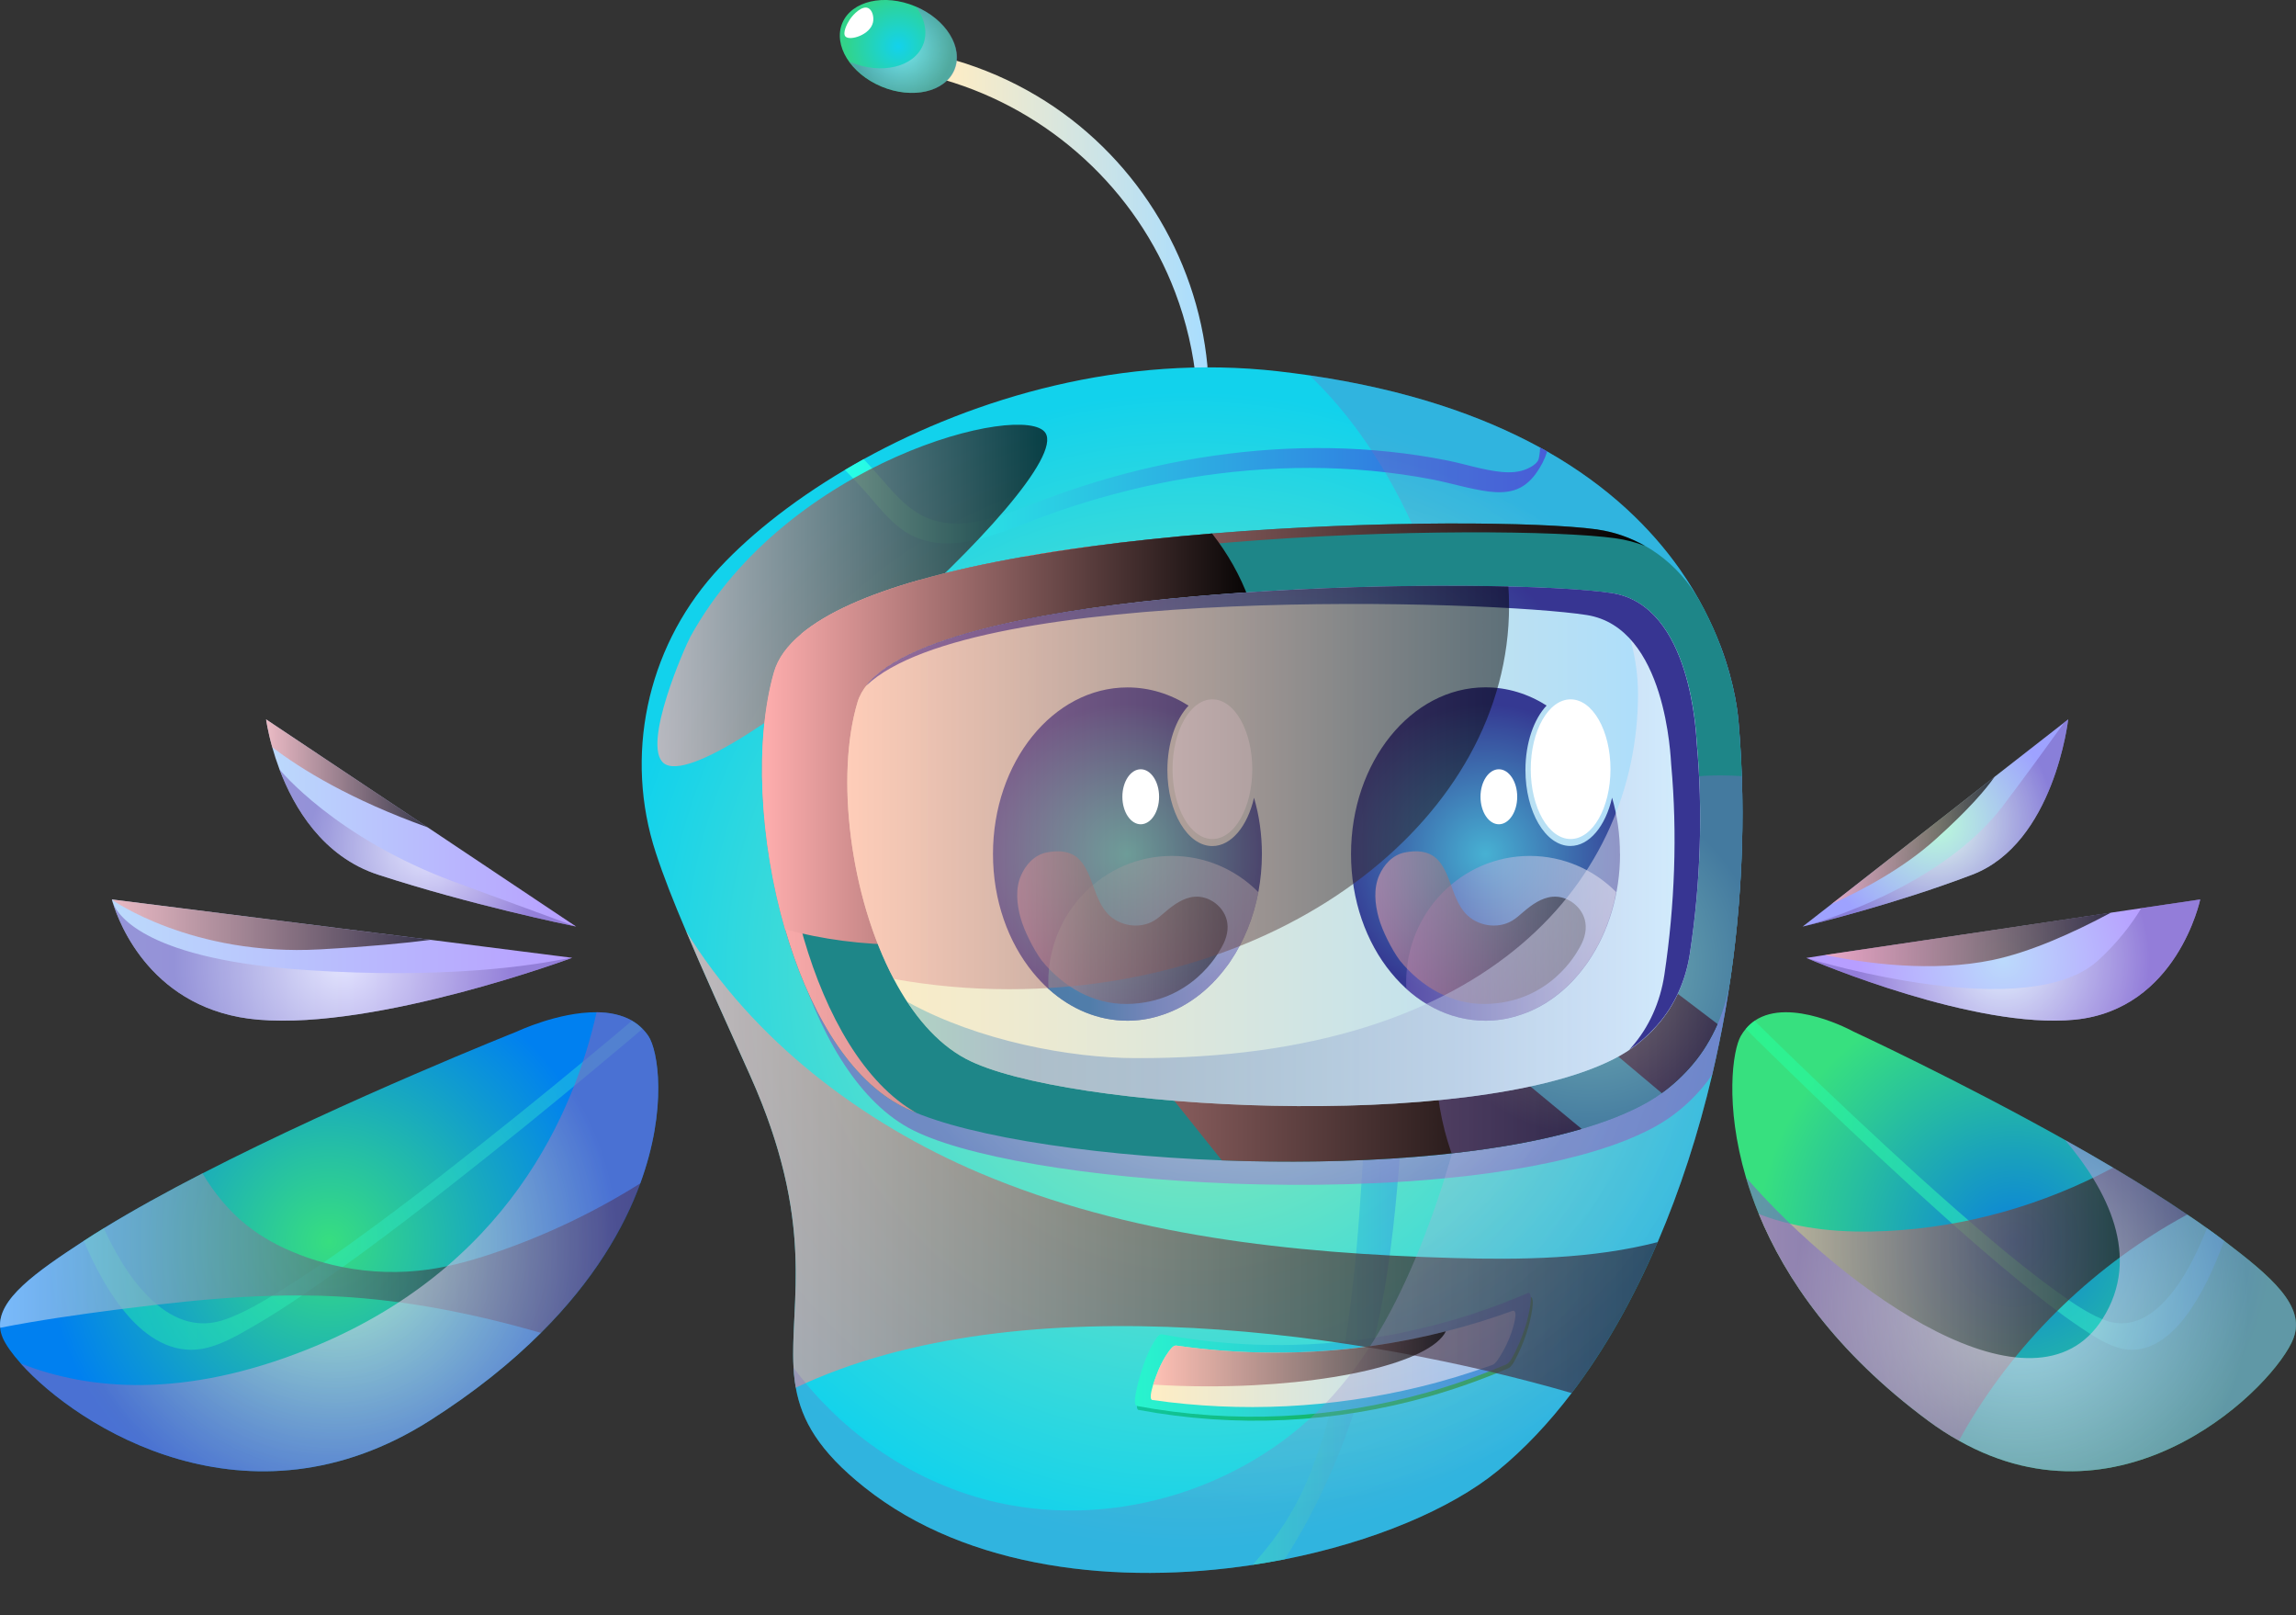 <svg width="573" height="403" viewBox="0 0 573 403" fill="none" xmlns="http://www.w3.org/2000/svg">
    <rect x="0" y="0" width="573" height="403" fill="#333333" stroke="none"/>
    <path d="M235.667 19.924C261.969 27.571 283.609 47.371 293.288 72.959C296.086 80.317 297.869 88.047 298.594 95.88C298.656 96.624 300.087 94.578 300.149 94.495C300.667 93.607 301.434 92.346 301.33 91.251C298.719 63.534 282.738 38.215 258.777 23.934C252.331 20.089 245.388 17.072 238.175 14.984C237.076 14.653 235.066 19.759 235.646 19.945L235.667 19.924Z"
          fill="url(#paint0_linear_7383_188717)"/>
    <path d="M430.562 252.237C429.629 257.59 428.53 262.881 427.308 268.11C423.846 282.826 419.265 296.922 413.69 309.902C407.658 323.998 400.445 336.771 392.217 347.56C386.517 355.062 380.34 361.593 373.728 366.988C362.059 376.516 342.658 384.68 320.605 389.041C317.993 389.558 315.34 390.012 312.645 390.426C279.316 395.49 241.572 391.645 215.746 371.08C204.367 362.027 200.056 354.38 198.605 346.216C198.315 344.583 198.128 342.93 198.045 341.235C197.092 324.866 203.766 305.169 187.143 268.193C180.738 253.911 175.391 242.213 171.183 232.23C168.095 224.996 165.587 218.63 163.68 212.802C155.762 188.723 161.358 162.185 178.168 143.191C185.837 134.551 197.071 125.395 210.875 117.231C212.409 116.322 213.964 115.433 215.56 114.544C243.417 99.188 280.415 88.234 319.029 92.636C321.682 92.946 324.273 93.277 326.802 93.649C351.073 97.183 369.811 103.714 384.32 111.651C384.941 111.981 385.522 112.312 386.123 112.643C401.647 121.489 412.094 131.947 419.162 141.951C423.991 148.833 427.225 155.488 429.422 161.276C433.194 171.341 433.754 178.782 433.878 180.104C435.951 203.914 434.686 228.613 430.562 252.237Z"
          fill="url(#paint1_radial_7383_188717)"/>
    <path d="M159.784 295.249C155.639 306.616 148.053 319.534 134.995 332.535C127.637 339.892 118.517 347.271 107.303 354.402C61.932 383.255 19.379 356.014 5.202 340.203C2.984 337.722 1.45 335.531 0.725 333.878C0.331 332.989 0.103 332.142 0.041 331.274C-0.623 324.164 8.829 317.488 20.954 309.572C22.55 308.518 24.209 307.484 25.929 306.43C33.308 301.904 41.744 297.274 50.532 292.748C86.701 274.146 129.005 257.364 129.005 257.364C129.005 257.364 139.327 252.465 148.882 252.548C152.053 252.569 155.141 253.168 157.732 254.656C158.686 255.214 159.556 255.876 160.365 256.702C160.883 257.219 161.339 257.798 161.795 258.438C164.241 262.076 166.645 276.544 159.784 295.249Z"
          fill="url(#paint2_radial_7383_188717)"/>
    <path opacity="0.4"
          d="M160.343 256.681C158.436 258.356 156.467 259.968 154.519 261.6C149.897 265.486 145.254 269.351 140.611 273.175C134.455 278.239 128.278 283.261 122.04 288.221C115.2 293.678 108.318 299.072 101.354 304.384C94.618 309.53 87.798 314.574 80.834 319.451C75.093 323.482 69.268 327.409 63.195 330.922C59.195 333.216 54.842 335.8 50.2 336.565C42.841 337.743 36.561 333.568 31.939 328.256C27.192 322.8 23.731 316.227 20.912 309.592C22.508 308.538 24.166 307.505 25.887 306.451C26.011 306.74 26.156 307.03 26.301 307.319C29.514 314.016 33.535 320.815 39.318 325.59C41.929 327.739 44.997 329.434 48.376 329.971C51.111 330.426 53.827 330.054 56.397 329.124C61.288 327.367 65.828 324.598 70.222 321.89C76.461 318.025 82.513 313.829 88.482 309.53C95.426 304.508 102.287 299.341 109.064 294.091C115.863 288.821 122.62 283.468 129.335 278.073C135.201 273.34 141.046 268.586 146.829 263.771C150.456 260.774 154.084 257.756 157.69 254.697C158.644 255.255 159.514 255.917 160.302 256.743L160.343 256.681Z"
          fill="url(#paint3_linear_7383_188717)"/>
    <path d="M142.788 238.968C142.788 238.968 94.37 256.929 64.481 254.407C37.93 252.175 29.701 230.246 28.209 225.368C28.168 225.244 28.126 225.12 28.084 225.037C28.022 224.769 27.96 224.583 27.939 224.479C27.939 224.438 27.939 224.396 27.939 224.396L29.826 224.645L107.49 234.483L142.457 238.926L142.809 238.968H142.788Z"
          fill="url(#paint4_linear_7383_188717)"/>
    <path d="M143.784 231.176H143.701C143.701 231.176 143.66 231.155 143.639 231.135C141.608 230.721 117.337 225.72 94.392 218.238C80.546 213.732 73.354 201.476 69.747 191.947C69.001 189.943 68.4 188.082 67.944 186.429C66.783 182.295 66.41 179.484 66.41 179.484L106.724 206.415L143.784 231.176Z"
          fill="url(#paint5_linear_7383_188717)"/>
    <path style="mix-blend-mode:color-burn" opacity="0.6"
          d="M142.788 238.969C142.788 238.969 94.37 256.93 64.481 254.408C37.93 252.176 29.701 230.247 28.209 225.369C29.556 228.676 36.956 239.444 76.731 242.049C111.304 244.301 133.212 240.912 142.436 238.928L142.788 238.969Z"
          fill="url(#paint6_radial_7383_188717)"/>
    <path style="mix-blend-mode:color-burn" opacity="0.6"
          d="M143.7 231.155C142.187 230.845 117.605 225.802 94.391 218.237C80.545 213.732 73.353 201.475 69.746 191.947C69.746 191.947 83.592 209.081 113.687 220.139C139.7 229.688 143.224 230.969 143.7 231.155Z"
          fill="url(#paint7_radial_7383_188717)"/>
    <g style="mix-blend-mode:screen" opacity="0.7">
        <path d="M159.784 295.249C155.639 306.617 148.053 319.534 134.995 332.535C118.413 327.781 101.52 324.371 84.275 323.461C81.312 323.296 78.368 323.213 75.404 323.213C72.896 323.193 70.409 323.213 67.901 323.296C58.346 323.544 48.791 324.412 39.277 325.507C36.375 325.838 33.494 326.189 30.613 326.562L29.059 326.748C19.358 328.008 9.637 329.393 0.041 331.274C-0.623 324.164 8.829 317.488 20.954 309.572C22.55 308.518 24.209 307.485 25.929 306.431C33.308 301.904 41.744 297.274 50.532 292.748C53.475 297.667 57.123 302.152 61.621 305.728C65.517 308.828 69.974 311.184 74.617 312.982C76.606 313.768 78.638 314.429 80.71 314.987C82.306 315.442 83.903 315.835 85.54 316.145C92.587 317.529 99.883 317.736 107.013 316.723C112.962 315.876 118.765 314.202 124.445 312.218C136.819 307.919 148.695 302.214 159.784 295.249Z"
              fill="url(#paint8_linear_7383_188717)"/>
    </g>
    <path style="mix-blend-mode:color-burn" opacity="0.6"
          d="M159.786 295.248C155.64 306.615 148.054 319.533 134.996 332.534C127.638 339.891 118.518 347.27 107.305 354.401C61.933 383.254 19.38 356.013 5.203 340.201C22.386 346.919 45.911 348.903 76.504 336.75C126.85 316.764 143.432 277.08 148.883 252.547C152.054 252.568 155.143 253.167 157.734 254.655C158.687 255.213 159.558 255.874 160.366 256.701C160.884 257.218 161.34 257.797 161.796 258.437C164.242 262.075 166.646 276.543 159.786 295.248Z"
          fill="url(#paint9_radial_7383_188717)"/>
    <path d="M572.376 333.877C568.002 345.431 530.756 383.027 488.887 359.444C486.317 358.018 483.726 356.344 481.115 354.401C458.17 337.37 445.547 318.996 438.935 302.875C437.65 299.733 436.593 296.674 435.722 293.739C430.416 275.758 432.406 261.972 434.458 258.438C434.831 257.797 435.246 257.218 435.681 256.702C436.365 255.875 437.111 255.213 437.919 254.655C446.811 248.662 462.543 257.363 462.543 257.363C462.543 257.363 488.556 269.413 515.335 284.397V284.418C519.356 286.671 523.377 288.965 527.336 291.321C533.803 295.165 540.104 299.092 545.845 303.019C547.545 304.136 549.182 305.293 550.778 306.43C552.25 307.484 553.68 308.517 555.048 309.571C566.697 318.438 575.444 325.775 572.355 333.877H572.376Z"
          fill="url(#paint10_radial_7383_188717)"/>
    <path opacity="0.6"
          d="M435.681 256.681C437.318 258.356 438.997 259.968 440.655 261.6C444.614 265.486 448.594 269.351 452.573 273.175C457.838 278.239 463.144 283.261 468.471 288.221C474.316 293.678 480.223 299.072 486.172 304.384C491.955 309.53 497.779 314.574 503.728 319.451C508.64 323.482 513.615 327.409 518.817 330.922C522.237 333.216 525.968 335.8 529.948 336.565C536.249 337.743 541.617 333.568 545.597 328.256C549.659 322.8 552.623 316.227 555.048 309.592C553.68 308.538 552.271 307.505 550.778 306.451C550.675 306.74 550.53 307.03 550.426 307.319C547.669 314.016 544.229 320.815 539.275 325.59C537.036 327.739 534.404 329.434 531.523 329.971C529.181 330.426 526.859 330.054 524.641 329.124C520.455 327.367 516.558 324.598 512.806 321.89C507.459 318.025 502.277 313.829 497.157 309.53C491.209 304.508 485.343 299.341 479.519 294.091C473.694 288.821 467.911 283.468 462.17 278.073C457.133 273.34 452.138 268.586 447.184 263.771C444.075 260.774 440.987 257.756 437.899 254.697C437.09 255.255 436.344 255.917 435.66 256.743L435.681 256.681Z"
          fill="url(#paint11_linear_7383_188717)"/>
    <path d="M549.099 224.396C549.099 224.396 543.379 251.885 517.781 254.407C492.929 256.846 453.133 240.001 450.832 239.009C450.791 239.009 450.77 239.009 450.749 239.009H450.729L455.434 238.286L526.838 227.703L534.404 226.587L549.099 224.417V224.396Z"
          fill="url(#paint12_radial_7383_188717)"/>
    <path d="M516.143 179.484C516.143 179.484 512.682 210.446 492.162 218.238C472.927 225.554 452.594 230.515 450.128 231.114L449.879 231.176L457.071 225.575L497.779 193.808L515.169 180.249L516.143 179.484Z"
          fill="url(#paint13_radial_7383_188717)"/>
    <g style="mix-blend-mode:screen" opacity="0.7">
        <path d="M545.865 303.019C523.251 315.254 504.017 333.69 490.938 355.806C490.233 357.004 489.549 358.224 488.886 359.443C486.316 358.017 483.725 356.343 481.113 354.4C458.168 337.369 445.546 318.995 438.934 302.874C439.037 302.915 439.12 302.957 439.224 302.998C449.214 306.842 460.137 307.648 470.812 307.132C490.523 306.181 509.965 300.642 527.355 291.32C533.822 295.165 540.123 299.092 545.865 303.019Z"
              fill="url(#paint14_linear_7383_188717)"/>
    </g>
    <path style="mix-blend-mode:color-burn" opacity="0.6"
          d="M572.376 333.877C568.003 345.431 530.756 383.027 488.888 359.444C486.317 358.018 483.727 356.344 481.115 354.401C458.17 337.37 445.547 318.996 438.935 302.875C437.65 299.733 436.593 296.674 435.723 293.739C460.657 322.386 507.687 355.724 524.683 329.103C534.612 313.54 525.823 296.757 515.356 284.418C519.377 286.671 523.398 288.965 527.357 291.321C533.824 295.166 540.125 299.093 545.866 303.02C547.566 304.136 549.203 305.293 550.799 306.43C552.271 307.484 553.701 308.517 555.069 309.571C566.718 318.438 575.465 325.775 572.376 333.877Z"
          fill="url(#paint15_radial_7383_188717)"/>
    <path style="mix-blend-mode:color-burn" opacity="0.6"
          d="M549.099 224.396C549.099 224.396 543.378 251.885 517.78 254.407C492.929 256.846 453.133 240.001 450.832 239.009C453.444 239.794 506.235 255.709 523.729 239.526C528.372 235.247 531.833 230.804 534.404 226.567L549.099 224.396Z"
          fill="url(#paint16_radial_7383_188717)"/>
    <path style="mix-blend-mode:color-burn" opacity="0.6"
          d="M516.145 179.484C516.145 179.484 512.683 210.446 492.163 218.238C472.929 225.554 452.595 230.515 450.129 231.114C453.238 230.267 484.494 221.441 499.915 201C505.346 193.808 510.59 186.615 515.17 180.249L516.145 179.484Z"
          fill="url(#paint17_radial_7383_188717)"/>
    <path style="mix-blend-mode:screen" opacity="0.7"
          d="M526.838 227.684C517.2 232.851 506.505 237.604 497.219 239.527C482.213 242.627 465.735 240.395 455.434 238.266L526.838 227.684Z"
          fill="url(#paint18_linear_7383_188717)"/>
    <path style="mix-blend-mode:screen" opacity="0.7"
          d="M497.778 193.807C495.664 196.845 491.457 201.847 483.124 209.329C475.186 216.501 465.133 221.916 457.07 225.574L497.778 193.807Z"
          fill="url(#paint19_linear_7383_188717)"/>
    <path d="M299.693 402.001C299.693 402.001 299.776 401.917 299.818 401.896C299.818 401.896 299.777 401.938 299.735 401.98C299.735 401.98 299.693 401.98 299.672 402.022L299.693 402.001Z"
          fill="#231F20"/>
    <path d="M311.941 391.191C311.941 391.191 311.983 391.149 312.025 391.107C312.025 391.107 311.962 391.17 311.941 391.191Z"
          fill="#231F20"/>
    <path d="M350.473 270.983C349.644 284.665 348.794 298.368 346.99 311.989C343.612 337.638 336.358 362.792 323.03 385.134C322.242 386.457 321.455 387.738 320.605 389.02C317.993 389.537 315.32 390.012 312.625 390.405C312.874 390.157 313.081 389.909 313.309 389.64C314.76 387.986 316.149 386.271 317.517 384.514C317.517 384.514 317.558 384.473 317.558 384.452C317.6 384.411 317.641 384.369 317.662 384.307C317.745 384.204 317.807 384.059 317.91 383.956C318.263 383.46 318.636 382.964 318.988 382.447C319.61 381.538 320.232 380.628 320.833 379.678C320.688 379.946 320.522 380.174 320.377 380.442C320.522 380.36 320.75 379.926 320.895 379.636C320.895 379.636 320.854 379.678 320.833 379.698C320.874 379.616 320.916 379.574 320.957 379.492C320.957 379.45 320.999 379.43 321.019 379.409C321.289 378.954 321.579 378.479 321.849 378.004C322.201 377.404 322.553 376.826 322.885 376.226C322.885 376.226 322.926 376.164 322.947 376.143C322.947 376.102 323.009 376.061 323.009 376.04C323.527 375.027 324.066 374.015 324.585 373.002C324.585 372.94 324.626 372.919 324.667 372.857C324.709 372.795 324.73 372.754 324.75 372.671C324.833 372.485 324.958 372.258 325.061 372.01C325.144 371.865 325.186 371.7 325.268 371.555C325.849 370.315 326.388 369.054 326.927 367.793C326.927 367.793 326.927 367.731 326.968 367.711C326.968 367.711 326.968 367.711 326.968 367.669C326.968 367.669 326.968 367.607 327.01 367.587V367.545C327.01 367.545 327.072 367.401 327.092 367.318C327.092 367.277 327.134 367.235 327.155 367.194C327.155 367.132 327.217 367.091 327.238 367.008C327.238 366.925 327.3 366.884 327.32 366.822C327.362 366.739 327.403 366.657 327.403 366.595C327.445 366.512 327.466 366.45 327.486 366.388V366.347V366.305C327.486 366.264 327.486 366.243 327.486 366.223C328.398 363.866 329.227 361.51 330.015 359.113C330.015 359.113 330.015 359.051 330.015 359.03C330.015 358.989 330.056 358.947 330.077 358.885V358.844C330.077 358.844 330.139 358.72 330.16 358.637C330.202 358.555 330.222 358.472 330.243 358.389C330.284 358.307 330.305 358.265 330.305 358.224C330.305 358.224 330.305 358.183 330.305 358.162V358.1V358.059C330.512 357.397 330.72 356.736 330.906 356.074C331.259 354.896 331.57 353.698 331.901 352.499C332.564 349.977 333.186 347.435 333.767 344.893C333.932 344.087 334.098 343.281 334.285 342.475C334.285 342.351 334.347 342.206 334.368 342.061C334.368 341.937 334.43 341.793 334.451 341.669C334.679 340.594 334.368 341.917 334.368 342.061C334.264 341.565 334.658 340.552 334.782 340.015C334.907 339.271 335.052 338.527 335.176 337.783C336.171 332.14 336.979 326.457 337.601 320.773C338.948 309.095 339.653 297.356 340.379 285.616C340.482 283.611 341.456 281.565 342.244 279.725C343.26 277.307 344.545 274.992 346.016 272.843C346.576 272.016 348.13 269.619 349.333 269.267C350.493 268.937 350.452 270.135 350.41 270.962L350.473 270.983Z"
          fill="url(#paint20_linear_7383_188717)" fill-opacity="0.6"/>
    <path style="mix-blend-mode:color-burn" opacity="0.7"
          d="M430.562 252.238C429.63 257.591 428.531 262.882 427.308 268.111C426.541 269.248 425.712 270.344 424.821 271.377C422.562 274.043 420.012 276.441 417.131 278.508C415.722 279.52 414.209 280.471 412.633 281.319C408.26 283.675 403.037 285.721 397.15 287.436C395.762 287.85 394.331 288.242 392.86 288.615C392.57 288.697 392.259 288.78 391.948 288.842C390.746 289.152 389.523 289.441 388.3 289.731C387.968 289.793 387.657 289.855 387.326 289.937C385.978 290.227 384.59 290.516 383.18 290.785C383.014 290.826 382.849 290.867 382.662 290.888C379.408 291.508 376.029 292.066 372.568 292.562L371.635 292.686C370.288 292.872 368.92 293.058 367.531 293.224C367.013 293.286 366.516 293.348 365.998 293.41C365.562 293.451 365.127 293.513 364.692 293.554C364.215 293.616 363.738 293.658 363.262 293.699C361.873 293.844 360.484 293.988 359.095 294.112C358.328 294.174 357.582 294.257 356.836 294.319C355.24 294.443 353.665 294.567 352.069 294.691C351.489 294.712 350.929 294.774 350.369 294.794C345.851 295.104 341.27 295.311 336.648 295.435C336.379 295.456 336.13 295.456 335.881 295.456C333.829 295.518 331.777 295.559 329.704 295.58C329.269 295.58 328.834 295.6 328.399 295.6C326.492 295.621 324.585 295.621 322.657 295.6H321.268C319.32 295.58 317.372 295.559 315.423 295.518C315.03 295.518 314.657 295.518 314.263 295.497C311.941 295.456 309.641 295.373 307.34 295.29C272.187 293.947 239.645 288.594 226.608 281.319C213.591 274.064 203.974 257.013 198.357 237.646C191.932 215.552 190.709 190.46 195.559 173.512C196.554 169.999 198.937 166.816 202.44 163.902C208.886 158.528 219.125 154.125 231.686 150.55C239.645 148.276 248.516 146.333 257.947 144.68C263.191 143.75 268.601 142.923 274.135 142.179C284.188 140.815 294.572 139.74 304.915 138.893C346.452 135.482 387.077 135.979 400.86 137.859C400.943 137.88 401.026 137.88 401.109 137.901C411.991 139.451 421.422 146.333 426.707 155.944C427.702 157.763 428.614 159.54 429.422 161.277C433.195 171.342 433.754 178.783 433.879 180.106C435.951 203.915 434.687 228.614 430.562 252.238Z"
          fill="url(#paint21_radial_7383_188717)"/>
    <path d="M386.122 112.643C385.501 114.607 384.526 116.488 383.283 118.182C381.915 120.063 380.132 121.613 377.873 122.295C375.863 122.915 373.686 122.895 371.634 122.647C366.826 122.047 362.12 120.518 357.374 119.609C337.352 115.764 316.645 115.93 296.561 119.257C286.591 120.931 276.746 123.37 267.108 126.512C262.278 128.103 257.532 129.943 252.785 131.741C248.142 133.477 243.375 135.11 238.38 135.503C233.758 135.875 229.198 134.965 225.363 132.278C221.653 129.674 218.876 125.974 215.891 122.605C214.274 120.766 212.575 118.988 210.875 117.252C212.409 116.343 213.963 115.454 215.559 114.565C217.798 116.942 219.912 119.402 222.088 121.841C224.99 125.127 228.244 128.207 232.473 129.633C236.97 131.162 241.758 130.728 246.298 129.591C251.044 128.434 255.563 126.532 260.143 124.796C264.745 123.06 269.388 121.489 274.113 120.063C283.523 117.232 293.161 115.082 302.903 113.697C322.2 110.907 342.015 111.072 361.146 114.875C365.665 115.785 370.142 117.294 374.723 117.748C376.899 117.955 379.137 117.852 381.169 116.942C382.101 116.529 383.179 115.909 383.739 115.061C384.008 114.669 384.07 114.193 384.153 113.718C384.278 113.057 384.34 112.354 384.34 111.672C384.962 111.982 385.542 112.313 386.143 112.664L386.122 112.643Z"
          fill="url(#paint22_linear_7383_188717)"/>
    <g style="mix-blend-mode:multiply">
        <path d="M284.207 351.777C308.375 356.283 333.103 355.084 356.711 348.387C363.406 346.486 369.997 344.13 376.464 341.36C377.417 340.947 378.453 338.632 378.868 337.784C379.904 335.676 380.796 333.299 381.459 330.985C381.708 330.116 383.614 322.821 381.645 323.668C369.292 328.98 356.503 332.679 343.445 334.767C343.632 334.746 343.798 334.705 343.984 334.684C326.283 337.454 308.23 337.226 290.467 333.919C289.617 333.754 288.767 335.325 288.394 335.924C287.296 337.722 286.404 339.934 285.7 341.98C285.43 342.766 282.611 351.508 284.187 351.798L284.207 351.777Z"
              fill="url(#paint23_linear_7383_188717)"/>
    </g>
    <path d="M283.731 350.784C307.899 355.29 332.626 354.091 356.234 347.394C362.929 345.493 369.52 343.137 375.987 340.367C376.94 339.954 377.977 337.639 378.391 336.771C379.428 334.663 380.319 332.286 380.982 329.971C381.231 329.103 383.138 321.807 381.169 322.654C368.815 327.966 356.027 331.666 342.969 333.753C343.155 333.733 343.321 333.691 343.508 333.671C325.807 336.44 307.753 336.213 289.99 332.906C289.141 332.74 288.291 334.311 287.918 334.911C286.819 336.709 285.928 338.92 285.223 340.966C284.954 341.752 282.135 350.495 283.71 350.784H283.731Z"
          fill="url(#paint24_linear_7383_188717)"/>
    <path d="M377.149 332.616C376.528 334.394 375.678 336.192 374.724 337.783C374.331 338.445 373.336 340.222 372.465 340.532C366.496 342.682 360.423 344.542 354.246 346.03C332.503 351.321 309.766 352.478 287.608 349.296C286.842 349.192 287.235 347.291 287.795 345.451C288.313 343.777 288.997 342.144 289.101 341.855C289.764 340.305 290.614 338.631 291.65 337.246C291.982 336.791 292.77 335.613 293.557 335.716C309.683 338.031 326.057 338.052 342.204 335.84C348.484 334.952 354.702 333.732 360.837 332.161C366.434 330.756 371.968 329.041 377.398 327.077C379.222 326.436 377.398 331.955 377.149 332.616Z"
          fill="url(#paint25_linear_7383_188717)"/>
    <g style="mix-blend-mode:screen" opacity="0.7">
        <path d="M413.69 309.902C407.659 323.998 400.446 336.771 392.217 347.56C341.954 332.947 255.211 319.348 198.606 346.217C195.476 328.752 205.487 308.993 187.143 268.193C180.739 253.912 175.391 242.213 171.184 232.23C187.807 259.368 214.918 280.098 244.537 292.665C281.576 308.393 322.45 312.713 362.702 313.871C379.698 314.346 397.378 314.119 413.69 309.902Z"
              fill="url(#paint26_linear_7383_188717)"/>
    </g>
    <g style="mix-blend-mode:color-burn" opacity="0.7">
        <g style="mix-blend-mode:color-burn" opacity="0.4">
            <path d="M430.563 252.237C429.63 257.59 428.532 262.881 427.309 268.11C423.848 282.826 419.267 296.922 413.691 309.902C407.66 323.998 400.447 336.771 392.218 347.56C386.518 355.062 380.342 361.593 373.73 366.988C362.06 376.516 342.66 384.68 320.606 389.041C317.994 389.558 315.341 390.012 312.647 390.426C279.318 395.49 241.574 391.645 215.748 371.08C204.369 362.027 200.057 354.38 198.606 346.216C198.316 344.583 198.13 342.93 198.047 341.235C210.338 357.811 228.412 370.191 248.621 374.8C278.717 381.683 312.191 371.039 332.752 348.035C342.805 336.791 349.748 323.088 355.241 309.034C374.496 259.719 376.569 203.935 360.982 153.339C354.205 131.265 343.302 109.356 326.803 93.648C351.075 97.183 369.812 103.714 384.321 111.651C384.943 111.981 385.523 112.312 386.124 112.643C401.649 121.489 412.095 131.947 419.163 141.95C423.993 148.833 427.226 155.488 429.423 161.275C433.196 171.341 433.755 178.782 433.88 180.104C435.952 203.914 434.688 228.613 430.563 252.237Z"
                  fill="url(#paint27_radial_7383_188717)"/>
        </g>
    </g>
    <path style="mix-blend-mode:screen" opacity="0.7"
          d="M260.892 107.993C255.669 100.119 196.576 114.752 172.284 158.879C171.061 161.111 160.034 185.954 165.651 190.419C177.465 199.761 268.561 119.568 260.892 107.993Z"
          fill="url(#paint28_linear_7383_188717)"/>
    <path d="M431.952 243.557C431.351 247.67 430.253 251.701 428.636 255.483C427.04 259.121 424.988 262.552 422.397 265.59C420.138 268.256 417.588 270.654 414.707 272.721C413.298 273.733 411.785 274.684 410.21 275.531C405.836 277.888 400.613 279.934 394.726 281.649C385.316 284.44 374.227 286.444 362.268 287.767C344.215 289.772 324.172 290.227 304.916 289.503C269.763 288.16 237.221 282.807 224.184 275.531C211.168 268.277 201.55 251.225 195.933 231.859C189.508 209.765 188.285 184.673 193.135 167.725C194.13 164.212 196.513 161.029 200.016 158.114C206.462 152.741 216.702 148.338 229.262 144.763C237.221 142.489 246.093 140.546 255.523 138.893C260.767 137.963 266.177 137.136 271.711 136.392C281.764 135.028 292.148 133.953 302.491 133.106C344.028 129.695 384.653 130.191 398.437 132.072C398.52 132.072 398.602 132.072 398.685 132.114C409.567 133.664 418.998 140.546 424.283 150.157C432.761 165.534 433.714 178.328 433.88 180.106C434.274 184.591 434.543 189.096 434.688 193.643C435.269 210.24 434.294 227.105 431.952 243.557Z"
          fill="#1E8688"/>
    <path style="mix-blend-mode:screen"
          d="M410.541 136.206C408.241 135.317 405.815 134.676 403.328 134.325C403.245 134.325 403.162 134.325 403.08 134.284C389.296 132.403 348.671 131.907 307.134 135.317C296.791 136.165 286.407 137.239 276.354 138.603C270.82 139.347 265.41 140.174 260.166 141.104C250.735 142.758 241.864 144.701 233.905 146.974C221.344 150.55 211.105 154.952 204.659 160.326C201.156 163.24 198.773 166.423 197.778 169.937C192.928 186.885 194.151 211.976 200.576 234.071C206.172 253.334 215.727 270.323 228.64 277.619C226.962 276.958 225.469 276.255 224.184 275.531C211.168 268.277 201.55 251.225 195.933 231.859C189.508 209.765 188.285 184.673 193.135 167.725C194.13 164.212 196.513 161.029 200.016 158.114C206.462 152.741 216.702 148.338 229.262 144.763C237.221 142.489 246.093 140.546 255.523 138.893C260.767 137.963 266.177 137.136 271.711 136.392C281.764 135.028 292.148 133.953 302.491 133.106C344.028 129.695 384.653 130.191 398.437 132.072C398.52 132.072 398.602 132.072 398.685 132.114C402.914 132.734 406.914 134.139 410.541 136.206Z"
          fill="url(#paint29_linear_7383_188717)"/>
    <path style="mix-blend-mode:screen"
          d="M394.726 281.648C371.097 288.634 336.918 290.722 304.915 289.502L200.016 158.113C206.462 152.74 216.701 148.337 229.262 144.762L394.726 281.648Z"
          fill="url(#paint30_linear_7383_188717)"/>
    <path style="mix-blend-mode:screen"
          d="M428.636 255.484C427.04 259.121 424.988 262.552 422.397 265.591C420.138 268.257 417.588 270.654 414.707 272.721L255.523 138.893C260.767 137.963 266.177 137.137 271.711 136.393L428.636 255.484Z"
          fill="url(#paint31_linear_7383_188717)"/>
    <path style="mix-blend-mode:screen"
          d="M314.927 167.725C314.927 205.259 274.924 235.703 225.573 235.703C215.189 235.703 205.198 234.36 195.933 231.859C189.508 209.764 188.285 184.673 193.135 167.725C194.13 164.211 196.513 161.028 200.016 158.114C206.462 152.74 216.702 148.338 229.262 144.762C237.221 142.489 246.093 140.546 255.523 138.893C260.767 137.963 266.177 137.136 271.711 136.392C281.764 135.028 292.148 133.953 302.491 133.105C310.388 143.233 314.927 155.076 314.927 167.725Z"
          fill="url(#paint32_linear_7383_188717)"/>
    <path style="mix-blend-mode:color-burn" opacity="0.4"
          d="M431.952 243.557C431.351 247.67 430.252 251.701 428.636 255.483C427.04 259.12 424.988 262.551 422.397 265.59C420.137 268.256 417.588 270.653 414.707 272.72C413.298 273.733 411.784 274.684 410.209 275.531C405.836 277.887 400.613 279.934 394.726 281.649C385.316 284.439 374.227 286.444 362.267 287.767C359.697 280.45 358.309 272.576 358.309 264.37C358.309 225.204 390.145 193.457 429.423 193.457C431.185 193.457 432.947 193.519 434.688 193.643C435.268 210.24 434.294 227.105 431.952 243.557Z"
          fill="url(#paint33_radial_7383_188717)"/>
    <path d="M421.753 237.771C420.758 244.426 418.043 250.833 413.442 255.959C410.54 259.225 407.037 262.035 402.85 264.164C366.909 282.58 265.264 276.999 241.034 264.164C233.779 260.32 227.727 253.127 223.043 244.24C212.078 223.51 208.492 193.52 214.027 175.125C221.571 150.157 324.336 145.094 376.444 146.334C388.258 146.623 397.461 147.243 402.374 148.008C422.313 151.15 423.308 183.868 423.453 185.335C425.028 202.614 424.365 220.451 421.753 237.771Z"
          fill="url(#paint34_linear_7383_188717)"/>
    <path d="M314.927 213.072C314.927 216.338 314.616 219.52 314.036 222.579C312.833 228.987 310.429 234.836 307.133 239.713C306.864 240.127 306.574 240.561 306.242 240.974C301.786 247.092 295.837 251.556 289.142 253.499C286.655 254.264 284.043 254.657 281.37 254.657C274.012 254.657 267.192 251.722 261.658 246.72C260.29 245.48 259.005 244.116 257.803 242.648C251.626 235.104 247.812 224.646 247.812 213.072C247.812 190.13 262.84 171.508 281.37 171.508C286.862 171.508 292.044 173.141 296.625 176.055C293.454 179.403 291.339 185.356 291.339 192.135C291.339 202.593 296.376 211.088 302.553 211.088C307.299 211.088 311.341 206.107 312.958 199.038C314.243 203.42 314.927 208.153 314.927 213.072Z"
          fill="url(#paint35_radial_7383_188717)"/>
    <path style="mix-blend-mode:multiply" opacity="0.5"
          d="M314.036 222.579C312.834 228.986 310.429 234.835 307.134 239.713C306.864 240.126 306.574 240.56 306.243 240.974C301.786 247.092 295.838 251.556 289.143 253.499C286.655 254.264 284.044 254.656 281.37 254.656C274.012 254.656 267.193 251.721 261.659 246.72C261.659 246.162 261.617 245.604 261.617 245.025C261.617 227.643 275.421 213.547 292.438 213.547C300.854 213.547 308.481 216.978 314.036 222.579Z"
          fill="url(#paint36_linear_7383_188717)"/>
    <g style="mix-blend-mode:color-dodge" opacity="0.5">
        <path d="M304.48 237.006C304.232 237.398 297.495 250.295 281.245 250.481C272.975 250.585 265.451 246.348 259.979 239.651C257.907 236.84 255.565 232.128 254.715 229.048C253.741 225.535 253.368 221.67 254.839 218.363C255.938 215.882 258.052 213.299 261.244 212.679C266.28 211.707 268.726 213.423 270.115 215.324C271.504 217.226 272.271 219.499 273.079 221.732C273.887 223.943 274.799 226.196 276.395 227.932C279.256 231.032 284.313 231.88 287.961 229.73C288.997 229.11 289.889 228.304 290.801 227.519C292.915 225.721 295.298 223.984 298.055 223.736C301.89 223.385 305.724 226.403 306.284 230.206C306.636 232.624 305.807 234.939 304.46 237.026L304.48 237.006Z"
              fill="url(#paint37_linear_7383_188717)"/>
    </g>
    <path d="M404.303 213.071C404.303 223.178 401.38 232.479 396.51 239.692C396.24 240.126 395.929 240.539 395.618 240.953C391.162 247.091 385.213 251.556 378.498 253.498C376.011 254.263 373.399 254.656 370.725 254.656C361.543 254.656 353.211 250.088 347.138 242.648C340.961 235.104 337.168 224.645 337.168 213.071C337.168 190.109 352.195 171.486 370.725 171.486C376.197 171.486 381.4 173.119 385.98 176.033C382.809 179.382 380.695 185.334 380.695 192.113C380.695 202.572 385.711 211.066 391.908 211.066C396.655 211.066 400.696 206.085 402.313 199.017C403.598 203.398 404.282 208.131 404.282 213.071H404.303Z"
          fill="url(#paint38_radial_7383_188717)"/>
    <path style="mix-blend-mode:multiply" opacity="0.5"
          d="M403.348 222.579C402.146 228.986 399.742 234.835 396.446 239.713C396.177 240.126 395.887 240.56 395.555 240.974C391.099 247.092 385.15 251.556 378.455 253.499C375.968 254.264 373.356 254.656 370.683 254.656C363.324 254.656 356.505 251.721 350.971 246.72C350.971 246.162 350.93 245.604 350.93 245.025C350.93 227.643 364.734 213.547 381.751 213.547C390.166 213.547 397.794 216.978 403.348 222.579Z"
          fill="url(#paint39_linear_7383_188717)"/>
    <g style="mix-blend-mode:color-dodge" opacity="0.5">
        <path d="M393.857 237.006C393.609 237.398 386.872 250.295 370.622 250.481C362.352 250.585 354.828 246.348 349.356 239.651C347.284 236.84 344.942 232.128 344.092 229.048C343.118 225.535 342.744 221.67 344.216 218.363C345.315 215.882 347.429 213.299 350.621 212.679C355.657 211.707 358.103 213.423 359.492 215.324C360.881 217.226 361.648 219.499 362.456 221.732C363.264 223.943 364.176 226.196 365.772 227.932C368.633 231.032 373.69 231.88 377.338 229.73C378.374 229.11 379.266 228.304 380.178 227.519C382.292 225.721 384.675 223.984 387.432 223.736C391.267 223.385 395.101 226.403 395.661 230.206C396.013 232.624 395.184 234.939 393.837 237.026L393.857 237.006Z"
              fill="url(#paint40_linear_7383_188717)"/>
    </g>
    <path style="mix-blend-mode:color-burn" opacity="0.5"
          d="M421.754 237.771C420.759 244.426 418.044 250.833 413.442 255.959C410.54 259.225 407.038 262.036 402.851 264.164C366.91 282.58 265.264 276.999 241.034 264.164C235.417 261.188 230.505 256.186 226.422 249.945C244.268 259.783 267.192 263.937 283.256 263.999C373.087 264.35 408.779 218.177 408.779 173.162C408.779 164.377 406.457 155.903 402.125 147.967C402.208 147.987 402.291 147.987 402.374 148.008C422.313 151.15 423.308 183.868 423.453 185.335C425.029 202.614 424.365 220.451 421.754 237.771Z"
          fill="url(#paint41_linear_7383_188717)"/>
    <path d="M292.625 191.908C292.625 201.519 297.081 209.331 302.574 209.331C308.067 209.331 312.523 201.539 312.523 191.908C312.523 182.276 308.067 174.484 302.574 174.484C297.081 174.484 292.625 182.276 292.625 191.908Z"
          fill="white"/>
    <path d="M391.969 209.331C397.463 209.331 401.918 201.531 401.918 191.908C401.918 182.285 397.463 174.484 391.969 174.484C386.474 174.484 382.02 182.285 382.02 191.908C382.02 201.531 386.474 209.331 391.969 209.331Z"
          fill="white"/>
    <path d="M421.756 237.75C420.761 244.426 418.025 250.813 413.424 255.938C411.413 258.171 409.154 260.217 406.563 261.932C406.729 261.767 406.895 261.581 407.06 261.395C411.641 256.248 414.356 249.862 415.372 243.186C417.963 225.887 418.647 208.029 417.072 190.771C416.927 189.304 415.911 156.586 395.992 153.444C372.467 149.744 242.778 145.631 216.164 171.095C236.933 144.412 376.965 143.978 402.355 147.987C422.295 151.129 423.29 183.847 423.435 185.315C425.031 202.573 424.368 220.43 421.756 237.73V237.75Z"
          fill="url(#paint42_radial_7383_188717)"/>
    <path style="mix-blend-mode:screen" opacity="0.5"
          d="M376.61 151.15C376.61 203.978 320.75 246.803 251.833 246.803C241.925 246.803 232.287 245.914 223.043 244.24C212.078 223.51 208.492 193.52 214.027 175.125C221.571 150.157 324.336 145.094 376.444 146.334C376.548 147.925 376.61 149.537 376.61 151.15Z"
          fill="url(#paint43_linear_7383_188717)"/>
    <path d="M378.642 198.79C378.642 202.572 376.59 205.652 374.061 205.652C371.532 205.652 369.48 202.572 369.48 198.79C369.48 195.007 371.532 191.928 374.061 191.928C376.59 191.928 378.642 195.007 378.642 198.79Z"
          fill="white"/>
    <path d="M289.267 198.79C289.267 202.572 287.215 205.652 284.686 205.652C282.157 205.652 280.105 202.572 280.105 198.79C280.105 195.007 282.157 191.928 284.686 191.928C287.215 191.928 289.267 195.007 289.267 198.79Z"
          fill="white"/>
    <path style="mix-blend-mode:screen" opacity="0.7"
          d="M107.469 234.484C101.293 235.29 92.421 236.158 79.902 236.861C47.9 238.659 27.939 224.48 27.939 224.48L29.805 224.646L107.469 234.484Z"
          fill="url(#paint44_linear_7383_188717)"/>
    <path style="mix-blend-mode:screen" opacity="0.7"
          d="M106.724 206.415C87.469 199.512 75.198 191.947 67.944 186.429C66.783 182.295 66.41 179.484 66.41 179.484L106.724 206.415Z"
          fill="url(#paint45_linear_7383_188717)"/>
    <path style="mix-blend-mode:screen" opacity="0.7"
          d="M360.837 332.162C357.003 339.913 331.964 345.886 301.641 345.886C296.873 345.886 292.231 345.741 287.795 345.452C288.313 343.778 288.997 342.145 289.101 341.856C289.764 340.305 290.614 338.631 291.65 337.247C291.982 336.792 292.769 335.614 293.557 335.717C309.683 338.032 326.057 338.053 342.203 335.841C348.484 334.952 354.702 333.733 360.837 332.162Z"
          fill="url(#paint46_linear_7383_188717)"/>
    <path d="M228.39 1.571C236.1 4.795 240.474 11.885 238.152 17.424C235.831 22.963 227.685 24.823 219.975 21.599C212.264 18.375 207.891 11.285 210.212 5.746C212.534 0.228 220.679 -1.653 228.39 1.571Z"
          fill="url(#paint47_radial_7383_188717)"/>
    <path style="mix-blend-mode:color-burn" opacity="0.4"
          d="M238.235 17.424C235.914 22.963 227.768 24.824 220.058 21.599C216.596 20.152 213.819 17.92 212.016 15.399C212.057 15.419 212.099 15.44 212.14 15.461C219.85 18.685 227.996 16.825 230.318 11.286C231.603 8.248 230.836 4.734 228.597 1.654C236.225 4.899 240.536 11.927 238.235 17.424Z"
          fill="url(#paint48_radial_7383_188717)"/>
    <path d="M216.638 2.005C215.145 1.364 213.01 3.472 212.057 4.898C211.331 5.994 210.212 8.288 211 9.115C212.098 10.252 217.156 8.722 217.861 5.601C218.171 4.258 217.715 2.48 216.638 2.005Z"
          fill="white"/>
    <defs>
        <linearGradient id="paint0_linear_7383_188717" x1="235.563" y1="55.494" x2="301.351" y2="55.494"
                        gradientUnits="userSpaceOnUse">
            <stop stop-color="#FFEDC4"/>
            <stop offset="1" stop-color="#A8DDFF"/>
        </linearGradient>
        <radialGradient id="paint1_radial_7383_188717" cx="0" cy="0" r="1" gradientUnits="userSpaceOnUse"
                        gradientTransform="translate(297.494 242.048) scale(144.24 143.831)">
            <stop stop-color="#9FEEAB"/>
            <stop offset="1" stop-color="#12D2EC"/>
        </radialGradient>
        <radialGradient id="paint2_radial_7383_188717" cx="0" cy="0" r="1" gradientUnits="userSpaceOnUse"
                        gradientTransform="translate(82.141 309.799) scale(70.866 70.665)">
            <stop stop-color="#37DE80"/>
            <stop offset="1" stop-color="#0080F0"/>
        </radialGradient>
        <linearGradient id="paint3_linear_7383_188717" x1="20.933" y1="295.703" x2="160.343" y2="295.703"
                        gradientUnits="userSpaceOnUse">
            <stop stop-color="#27FFA4"/>
            <stop offset="1" stop-color="#33E0E0"/>
        </linearGradient>
        <linearGradient id="paint4_linear_7383_188717" x1="27.919" y1="239.526" x2="142.788" y2="239.526"
                        gradientUnits="userSpaceOnUse">
            <stop stop-color="#BBDAFC"/>
            <stop offset="1" stop-color="#B79EFF"/>
        </linearGradient>
        <linearGradient id="paint5_linear_7383_188717" x1="66.41" y1="205.32" x2="143.784" y2="205.32"
                        gradientUnits="userSpaceOnUse">
            <stop stop-color="#BBDAFC"/>
            <stop offset="1" stop-color="#B79EFF"/>
        </linearGradient>
        <radialGradient id="paint6_radial_7383_188717" cx="0" cy="0" r="1" gradientUnits="userSpaceOnUse"
                        gradientTransform="translate(85.499 240.002) scale(41.827 41.709)">
            <stop stop-color="white"/>
            <stop offset="1" stop-color="#7C68C0"/>
        </radialGradient>
        <radialGradient id="paint7_radial_7383_188717" cx="0" cy="0" r="1" gradientUnits="userSpaceOnUse"
                        gradientTransform="translate(106.723 211.541) scale(29.619 29.535)">
            <stop stop-color="white"/>
            <stop offset="1" stop-color="#7C68C0"/>
        </radialGradient>
        <linearGradient id="paint8_linear_7383_188717" x1="-0.001" y1="312.631" x2="159.784" y2="312.631"
                        gradientUnits="userSpaceOnUse">
            <stop stop-color="#AED3FF"/>
            <stop offset="0.5" stop-color="#587C81"/>
            <stop offset="1"/>
        </linearGradient>
        <radialGradient id="paint9_radial_7383_188717" cx="0" cy="0" r="1" gradientUnits="userSpaceOnUse"
                        gradientTransform="translate(84.733 309.819) scale(69.374 69.177)">
            <stop stop-color="white"/>
            <stop offset="1" stop-color="#7C68C0"/>
        </radialGradient>
        <radialGradient id="paint10_radial_7383_188717" cx="0" cy="0" r="1" gradientUnits="userSpaceOnUse"
                        gradientTransform="translate(502.65 309.799) scale(64.213 64.031)">
            <stop stop-color="#0A80DC"/>
            <stop offset="1" stop-color="#37E07F"/>
        </radialGradient>
        <linearGradient id="paint11_linear_7383_188717" x1="435.681" y1="0.001" x2="555.048" y2="0.001"
                        gradientUnits="userSpaceOnUse">
            <stop stop-color="#27FF97"/>
            <stop offset="1" stop-color="#33D6E0"/>
        </linearGradient>
        <radialGradient id="paint12_radial_7383_188717" cx="0" cy="0" r="1" gradientUnits="userSpaceOnUse"
                        gradientTransform="translate(499.914 239.526) scale(36.397 36.294)">
            <stop stop-color="#BBDAFC"/>
            <stop offset="1" stop-color="#B79EFF"/>
        </radialGradient>
        <radialGradient id="paint13_radial_7383_188717" cx="0" cy="0" r="1" gradientUnits="userSpaceOnUse"
                        gradientTransform="translate(483.001 205.32) scale(29.743 29.659)">
            <stop stop-color="#BBFCD9"/>
            <stop offset="1" stop-color="#9EA2FF"/>
        </radialGradient>
        <linearGradient id="paint14_linear_7383_188717" x1="438.934" y1="325.382" x2="545.865" y2="325.382"
                        gradientUnits="userSpaceOnUse">
            <stop stop-color="#FFAEAE"/>
            <stop offset="0.5" stop-color="#815858"/>
            <stop offset="1"/>
        </linearGradient>
        <radialGradient id="paint15_radial_7383_188717" cx="0" cy="0" r="1" gradientUnits="userSpaceOnUse"
                        gradientTransform="translate(504.35 325.734) scale(56.688 56.528)">
            <stop stop-color="white"/>
            <stop offset="1" stop-color="#7C68C0"/>
        </radialGradient>
        <radialGradient id="paint16_radial_7383_188717" cx="0" cy="0" r="1" gradientUnits="userSpaceOnUse"
                        gradientTransform="translate(499.955 239.526) scale(36.355 36.252)">
            <stop stop-color="white"/>
            <stop offset="1" stop-color="#7C68C0"/>
        </radialGradient>
        <radialGradient id="paint17_radial_7383_188717" cx="0" cy="0" r="1" gradientUnits="userSpaceOnUse"
                        gradientTransform="translate(483.126 205.299) scale(29.66 29.576)">
            <stop stop-color="white"/>
            <stop offset="1" stop-color="#7C68C0"/>
        </radialGradient>
        <linearGradient id="paint18_linear_7383_188717" x1="455.434" y1="234.359" x2="526.838" y2="234.359"
                        gradientUnits="userSpaceOnUse">
            <stop stop-color="#FFAEAE"/>
            <stop offset="0.5" stop-color="#815858"/>
            <stop offset="1"/>
        </linearGradient>
        <linearGradient id="paint19_linear_7383_188717" x1="457.07" y1="209.68" x2="497.778" y2="209.68"
                        gradientUnits="userSpaceOnUse">
            <stop stop-color="#FFAEAE"/>
            <stop offset="0.5" stop-color="#815858"/>
            <stop offset="1"/>
        </linearGradient>
        <linearGradient id="paint20_linear_7383_188717" x1="312.625" y1="329.826" x2="350.473" y2="329.826"
                        gradientUnits="userSpaceOnUse">
            <stop stop-color="#27FFCB"/>
            <stop offset="1" stop-color="#33A2E0"/>
        </linearGradient>
        <radialGradient id="paint21_radial_7383_188717" cx="0" cy="0" r="1" gradientUnits="userSpaceOnUse"
                        gradientTransform="translate(313.724 216.006) scale(102.578 102.288)">
            <stop stop-color="white"/>
            <stop offset="1" stop-color="#7C68C0"/>
        </radialGradient>
        <linearGradient id="paint22_linear_7383_188717" x1="210.875" y1="123.618" x2="386.122" y2="123.618"
                        gradientUnits="userSpaceOnUse">
            <stop stop-color="#27FFE5"/>
            <stop offset="1" stop-color="#3359E0"/>
        </linearGradient>
        <linearGradient id="paint23_linear_7383_188717" x1="273.797" y1="339.603" x2="372.801" y2="340.885"
                        gradientUnits="userSpaceOnUse">
            <stop stop-color="#0FC8A7"/>
            <stop offset="1" stop-color="#1AA942"/>
        </linearGradient>
        <linearGradient id="paint24_linear_7383_188717" x1="273.354" y1="338.613" x2="372.338" y2="339.895"
                        gradientUnits="userSpaceOnUse">
            <stop stop-color="#27FFCB"/>
            <stop offset="1" stop-color="#3397E0"/>
        </linearGradient>
        <linearGradient id="paint25_linear_7383_188717" x1="287.173" y1="339.044" x2="378.186" y2="339.044"
                        gradientUnits="userSpaceOnUse">
            <stop stop-color="#FFEDC4"/>
            <stop offset="1" stop-color="#A8DDFF"/>
        </linearGradient>
        <linearGradient id="paint26_linear_7383_188717" x1="171.184" y1="289.895" x2="413.69" y2="289.895"
                        gradientUnits="userSpaceOnUse">
            <stop stop-color="#FFAEAE"/>
            <stop offset="0.5" stop-color="#815858"/>
            <stop offset="1"/>
        </linearGradient>
        <radialGradient id="paint27_radial_7383_188717" cx="0" cy="0" r="1" gradientUnits="userSpaceOnUse"
                        gradientTransform="translate(316.44 243.039) scale(135.037 134.655)">
            <stop stop-color="white"/>
            <stop offset="1" stop-color="#7C68C0"/>
        </radialGradient>
        <linearGradient id="paint28_linear_7383_188717" x1="164.076" y1="148.565" x2="261.348" y2="148.565"
                        gradientUnits="userSpaceOnUse">
            <stop stop-color="#FFAEAE"/>
            <stop offset="0.5" stop-color="#815858"/>
            <stop offset="1"/>
        </linearGradient>
        <linearGradient id="paint29_linear_7383_188717" x1="190.171" y1="204.102" x2="410.541" y2="204.102"
                        gradientUnits="userSpaceOnUse">
            <stop stop-color="#FFAEAE"/>
            <stop offset="0.5" stop-color="#815858"/>
            <stop offset="1"/>
        </linearGradient>
        <linearGradient id="paint30_linear_7383_188717" x1="200.016" y1="217.287" x2="394.726" y2="217.287"
                        gradientUnits="userSpaceOnUse">
            <stop stop-color="#FFAEAE"/>
            <stop offset="0.5" stop-color="#815858"/>
            <stop offset="1"/>
        </linearGradient>
        <linearGradient id="paint31_linear_7383_188717" x1="255.523" y1="204.557" x2="428.636" y2="204.557"
                        gradientUnits="userSpaceOnUse">
            <stop stop-color="#FFAEAE"/>
            <stop offset="0.5" stop-color="#815858"/>
            <stop offset="1"/>
        </linearGradient>
        <linearGradient id="paint32_linear_7383_188717" x1="190.171" y1="184.404" x2="314.927" y2="184.404"
                        gradientUnits="userSpaceOnUse">
            <stop stop-color="#FFAEAE"/>
            <stop offset="0.5" stop-color="#815858"/>
            <stop offset="1"/>
        </linearGradient>
        <radialGradient id="paint33_radial_7383_188717" cx="0" cy="0" r="1" gradientUnits="userSpaceOnUse"
                        gradientTransform="translate(396.571 240.602) scale(43.009 42.887)">
            <stop stop-color="white"/>
            <stop offset="1" stop-color="#7C68C0"/>
        </radialGradient>
        <linearGradient id="paint34_linear_7383_188717" x1="211.456" y1="211.067" x2="424.282" y2="211.067"
                        gradientUnits="userSpaceOnUse">
            <stop stop-color="#FFEDC4"/>
            <stop offset="1" stop-color="#A8DDFF"/>
        </linearGradient>
        <radialGradient id="paint35_radial_7383_188717" cx="0" cy="0" r="1" gradientUnits="userSpaceOnUse"
                        gradientTransform="translate(281.37 213.072) scale(37.848 37.74)">
            <stop stop-color="#47D3CB"/>
            <stop offset="0.99" stop-color="#353992"/>
        </radialGradient>
        <linearGradient id="paint36_linear_7383_188717" x1="261.617" y1="234.091" x2="314.036" y2="234.091"
                        gradientUnits="userSpaceOnUse">
            <stop stop-color="#68C0C0"/>
            <stop offset="0.198" stop-color="#6CC2C2"/>
            <stop offset="0.5" stop-color="#BBD4E2"/>
            <stop offset="0.83" stop-color="#EEECF7"/>
            <stop offset="1" stop-color="white"/>
        </linearGradient>
        <linearGradient id="paint37_linear_7383_188717" x1="253.865" y1="231.446" x2="306.387" y2="231.446"
                        gradientUnits="userSpaceOnUse">
            <stop stop-color="#FFAEAE"/>
            <stop offset="0.5" stop-color="#815858"/>
            <stop offset="1"/>
        </linearGradient>
        <radialGradient id="paint38_radial_7383_188717" cx="0" cy="0" r="1" gradientUnits="userSpaceOnUse"
                        gradientTransform="translate(370.746 213.071) scale(37.848 37.74)">
            <stop stop-color="#47B1D3"/>
            <stop offset="0.99" stop-color="#353992"/>
        </radialGradient>
        <linearGradient id="paint39_linear_7383_188717" x1="350.93" y1="0.001" x2="403.348" y2="0.001"
                        gradientUnits="userSpaceOnUse">
            <stop stop-color="#7C68C0"/>
            <stop offset="0.03" stop-color="#806CC2"/>
            <stop offset="0.5" stop-color="#C4BBE2"/>
            <stop offset="0.83" stop-color="#EEECF7"/>
            <stop offset="1" stop-color="white"/>
        </linearGradient>
        <linearGradient id="paint40_linear_7383_188717" x1="343.242" y1="231.446" x2="395.764" y2="231.446"
                        gradientUnits="userSpaceOnUse">
            <stop stop-color="#FFAEAE"/>
            <stop offset="0.5" stop-color="#815858"/>
            <stop offset="1"/>
        </linearGradient>
        <linearGradient id="paint41_linear_7383_188717" x1="226.422" y1="211.956" x2="424.283" y2="211.956"
                        gradientUnits="userSpaceOnUse">
            <stop stop-color="#68BBC0"/>
            <stop offset="0.14" stop-color="#6D94C2"/>
            <stop offset="0.31" stop-color="#7C9AC8"/>
            <stop offset="0.49" stop-color="#95ADD2"/>
            <stop offset="0.69" stop-color="#B8C1E1"/>
            <stop offset="0.89" stop-color="#E8E4F4"/>
            <stop offset="1" stop-color="white"/>
        </linearGradient>
        <radialGradient id="paint42_radial_7383_188717" cx="0" cy="0" r="1" gradientUnits="userSpaceOnUse"
                        gradientTransform="translate(320.235 204.061) scale(84.256 84.017)">
            <stop stop-color="#47BAD3"/>
            <stop offset="0.99" stop-color="#373592"/>
        </radialGradient>
        <linearGradient id="paint43_linear_7383_188717" x1="211.456" y1="196.475" x2="376.61" y2="196.475"
                        gradientUnits="userSpaceOnUse">
            <stop stop-color="#FFAEAE"/>
            <stop offset="0.5" stop-color="#815858"/>
            <stop offset="1"/>
        </linearGradient>
        <linearGradient id="paint44_linear_7383_188717" x1="27.939" y1="230.743" x2="107.469" y2="230.743"
                        gradientUnits="userSpaceOnUse">
            <stop stop-color="#FFAEAE"/>
            <stop offset="0.5" stop-color="#815858"/>
            <stop offset="1"/>
        </linearGradient>
        <linearGradient id="paint45_linear_7383_188717" x1="66.41" y1="192.939" x2="106.724" y2="192.939"
                        gradientUnits="userSpaceOnUse">
            <stop stop-color="#FFAEAE"/>
            <stop offset="0.5" stop-color="#815858"/>
            <stop offset="1"/>
        </linearGradient>
        <linearGradient id="paint46_linear_7383_188717" x1="287.795" y1="339.024" x2="360.837" y2="339.024"
                        gradientUnits="userSpaceOnUse">
            <stop stop-color="#FFAEAE"/>
            <stop offset="0.5" stop-color="#815858"/>
            <stop offset="1"/>
        </linearGradient>
        <radialGradient id="paint47_radial_7383_188717" cx="0" cy="0" r="1" gradientUnits="userSpaceOnUse"
                        gradientTransform="translate(224.182 11.595) scale(13.182 13.145)">
            <stop stop-color="#13D2EC"/>
            <stop offset="1" stop-color="#32D48A"/>
        </radialGradient>
        <radialGradient id="paint48_radial_7383_188717" cx="0" cy="0" r="1" gradientUnits="userSpaceOnUse"
                        gradientTransform="translate(225.426 12.422) scale(12.188 12.153)">
            <stop stop-color="white"/>
            <stop offset="1" stop-color="#7C68C0"/>
        </radialGradient>
    </defs>
</svg>
